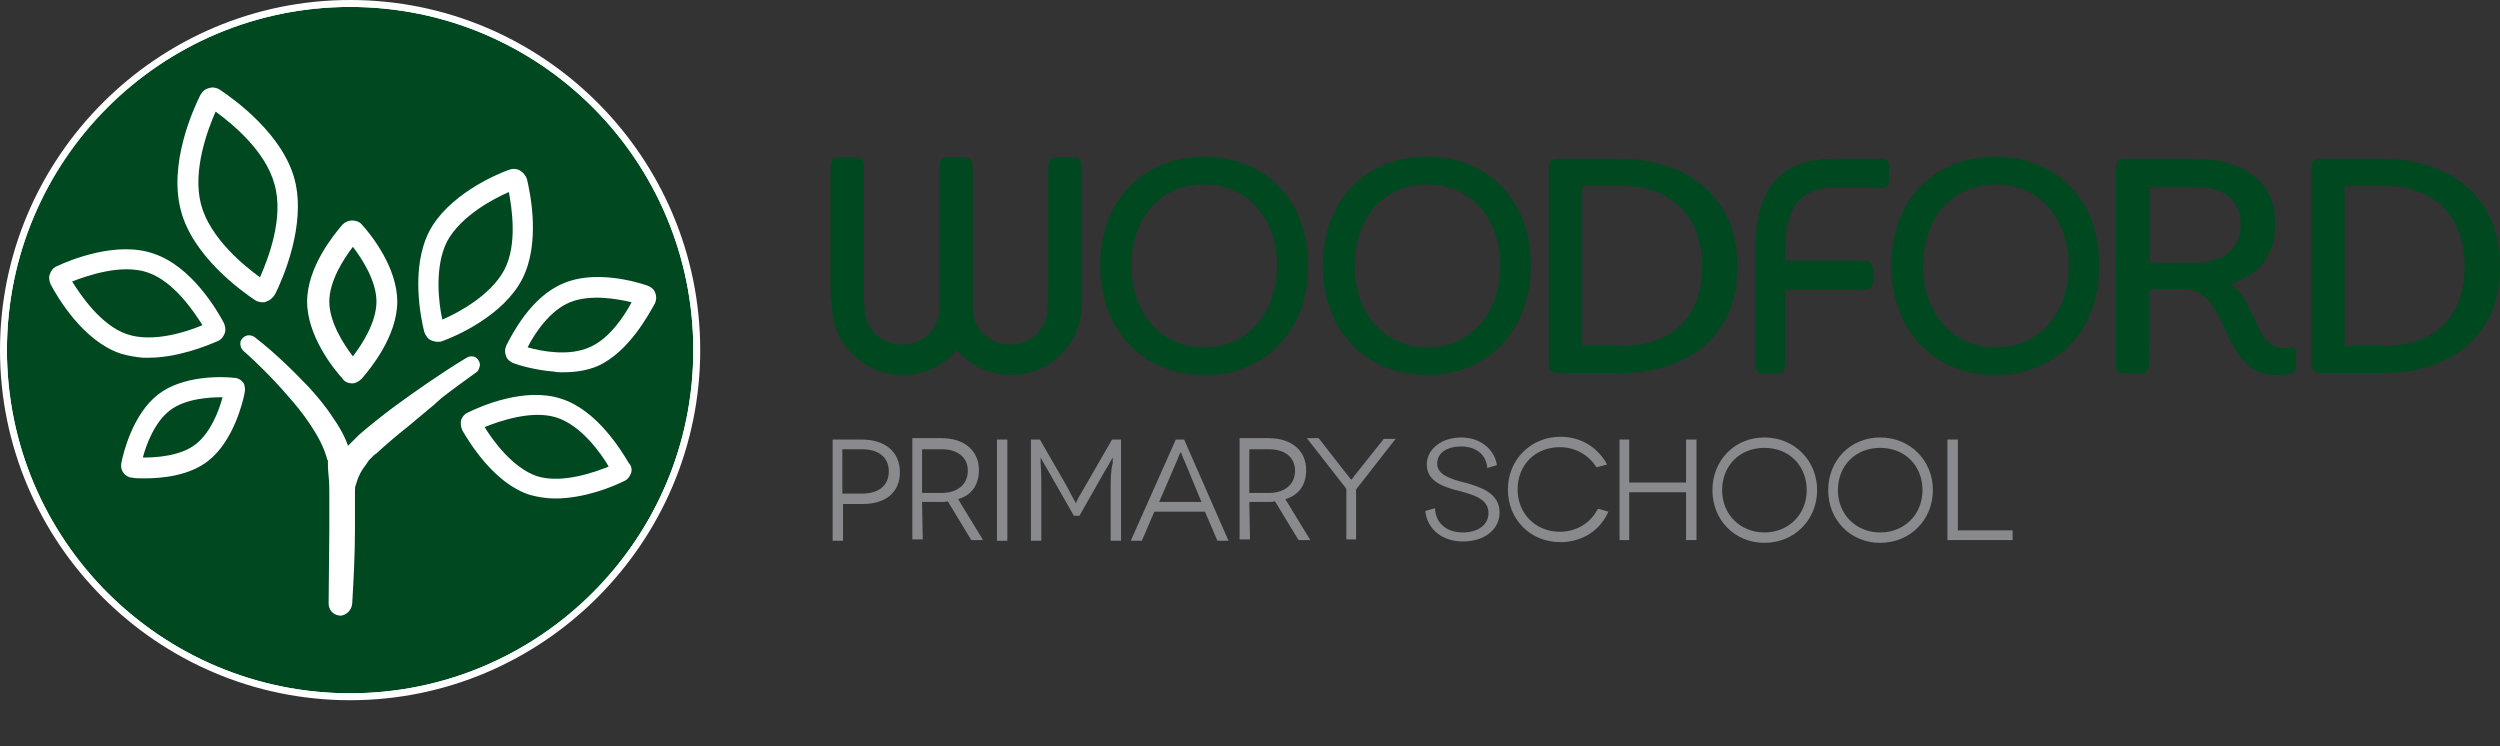 <?xml version="1.0" encoding="UTF-8"?> <svg xmlns="http://www.w3.org/2000/svg" xmlns:xlink="http://www.w3.org/1999/xlink" version="1.1" id="WPS_logo" x="0px" y="0px" viewBox="0 0 360.6 107.6" style="enable-background:new 0 0 360.6 107.6;" xml:space="preserve"><rect x="0" y="0" width="360.6" height="107.6" fill="#333333" stroke="none"/> <style type="text/css"> .st0{fill:#898A8D;} .st1{fill:#004820;} .st2{fill:#FFFFFF;} </style> <g> <path class="st0" d="M124.3,63.4h-4.2v14.6h1.5v-5.3h2.8c3.4,0,5.4-1.7,5.4-4.6S127.7,63.4,124.3,63.4z M124.3,71.2h-2.8v-6.4h2.8 c2.5,0,3.9,1.2,3.9,3.2S126.8,71.2,124.3,71.2z"></path> <path class="st0" d="M133,72.4h2.8c0.3,0,0.6,0,0.9-0.1l3.4,5.6h1.7l-3.6-5.9c2-0.6,3-2.1,3-4.2c0-2.8-2.1-4.6-5.4-4.6h-4.2v14.6 h1.5L133,72.4L133,72.4z M135.8,71.1H133v-6.3h2.8c2.4,0,3.8,1.2,3.8,3.1S138.2,71.1,135.8,71.1z"></path> <rect x="143.8" y="63.4" class="st0" width="1.5" height="14.6"></rect> <path class="st0" d="M160.2,70.6v7.4h1.5V63.4h-1.3l-3.8,6.6c-0.9,1.5-1.3,2.2-1.4,2.6c-0.2-0.3-0.6-1.1-1.4-2.6l-3.8-6.6h-1.3 v14.6h1.5v-7.4c0-1.1,0-2.6-0.1-3.8c0-0.3,0-0.5,0-0.8c0.2,0.4,0.5,0.9,0.8,1.4l4,7h0.8l3.8-6.7l0.2-0.3c0.3-0.5,0.6-1.1,0.8-1.4 c0,0.2,0,0.5,0,0.8C160.2,67.9,160.2,69.4,160.2,70.6L160.2,70.6z"></path> <path class="st0" d="M170.8,63.4h-1.2l-6.5,14.6h1.6l1.8-4.2h7.3l1.8,4.2h1.6L170.8,63.4L170.8,63.4z M173.3,72.4h-6.1l2.5-5.8 c0.2-0.4,0.3-0.8,0.5-1.2c0-0.1,0.1-0.1,0.1-0.2c0,0.1,0.1,0.1,0.1,0.2c0.1,0.3,0.3,0.8,0.5,1.2L173.3,72.4L173.3,72.4z"></path> <path class="st0" d="M180.2,72.4h2.8c0.3,0,0.6,0,0.9-0.1l3.4,5.6h1.7l-3.6-5.9c2-0.6,3-2.1,3-4.2c0-2.8-2.1-4.6-5.4-4.6h-4.2v14.6 h1.5L180.2,72.4L180.2,72.4z M183,71.1h-2.8v-6.3h2.8c2.4,0,3.8,1.2,3.8,3.1S185.4,71.1,183,71.1z"></path> <path class="st0" d="M195.6,77.9v-7.3l5.7-7.3h-1.7l-3.9,4.9c-0.1,0.2-0.3,0.3-0.4,0.5c-0.1,0.2-0.3,0.4-0.4,0.5 c-0.2-0.2-0.5-0.7-0.8-1l-3.9-5h-1.7l5.7,7.3v7.3H195.6L195.6,77.9z"></path> <path class="st0" d="M211.3,69.6l-0.1,0c-1.9-0.5-3.9-1.1-3.9-2.7s1.4-2.5,3.5-2.5c2,0,3.5,1.1,3.7,2.9l0,0.2l1.4-0.4l0-0.1 c-0.4-2.3-2.5-3.9-5.1-3.9c-2.9,0-5,1.7-5,3.9c0,2.5,2.5,3.2,4.2,3.7l0.1,0c0.2,0.1,0.5,0.1,0.7,0.2c1.8,0.5,3.9,1.1,3.9,3.1 c0,1.7-1.5,2.8-3.7,2.8c-2.6,0-3.9-1.6-4-3.3l0-0.2l-1.4,0.4l0,0.1c0.3,2.6,2.5,4.3,5.4,4.3c3.1,0,5.3-1.7,5.3-4.2 C216.3,71,213.3,70.2,211.3,69.6L211.3,69.6z"></path> <path class="st0" d="M230.4,73.5c-1,2-3.1,3.2-5.4,3.2c-3.5,0-6.1-2.6-6.1-6.1s2.5-6.1,6.1-6.1c2.2,0,4.1,1.1,5.2,2.8l0.1,0.1 l1.5-0.4l-0.1-0.2c-1.4-2.4-3.8-3.8-6.6-3.8c-4.3,0-7.6,3.3-7.6,7.6s3.2,7.6,7.6,7.6c3,0,5.6-1.6,6.8-4.2l0.1-0.2l-1.4-0.4 L230.4,73.5L230.4,73.5z"></path> <polygon class="st0" points="243.2,69.6 235,69.6 235,63.4 233.6,63.4 233.6,77.9 235,77.9 235,71 243.2,71 243.2,77.9 244.7,77.9 244.7,63.4 243.2,63.4 "></polygon> <path class="st0" d="M254.5,63.1c-4.3,0-7.5,3.3-7.5,7.6s3.2,7.6,7.5,7.6s7.6-3.3,7.6-7.6S258.8,63.1,254.5,63.1z M254.5,76.8 c-3.5,0-6.1-2.6-6.1-6.1s2.5-6.1,6.1-6.1s6.1,2.6,6.1,6.1S258,76.8,254.5,76.8z"></path> <path class="st0" d="M271.2,63.1c-4.3,0-7.5,3.3-7.5,7.6s3.2,7.6,7.5,7.6s7.6-3.3,7.6-7.6S275.5,63.1,271.2,63.1z M271.2,76.8 c-3.5,0-6.1-2.6-6.1-6.1s2.5-6.1,6.1-6.1s6.1,2.6,6.1,6.1S274.7,76.8,271.2,76.8z"></path> <polygon class="st0" points="282.4,76.5 282.4,63.4 280.9,63.4 280.9,77.9 290.3,77.9 290.3,76.5 "></polygon> </g> <g> <path class="st1" d="M271.4,22.9h-6.7c-7.3,0-11.5,3.5-11.5,13.1v16.3c0,1.3,0.3,1.6,1.5,1.6h1.2c1.3,0,1.6-0.4,1.6-1.7V41.8h11.1 c1.2,0,1.6-0.3,1.6-1.7v-0.8c0-1.3-0.4-1.7-1.6-1.7h-11.1V36c0-6.5,2.5-8.9,7.1-8.9h6.8c0.8,0,1.1-0.3,1.1-1.2v-1.6 C272.6,23.4,272.2,22.9,271.4,22.9L271.4,22.9z"></path> <path class="st1" d="M120,44c0,5.6,4.6,10.1,10.2,10.1c3,0,5.9-1.3,7.8-3.6c1.9,2.2,4.8,3.6,7.8,3.6c5.6,0,10.2-4.5,10.2-10.1 l0-1.2V24.2c0-1.2-0.3-1.5-1.6-1.5h-1.7c-1.2,0-1.5,0.3-1.5,1.5v18.4l-0.1,1.8c0,3-2.4,5.3-5.4,5.3c-3,0-5.4-2.3-5.4-5.3v-1.8 l0-18.4c0-1.2-0.3-1.5-1.5-1.5h-0.9l0,0h-0.9c-1.2,0-1.5,0.3-1.5,1.5v18.4l0,1.8c0,3-2.3,5.3-5.4,5.3c-3,0-5.4-2.3-5.4-5.3 l-0.1-1.8V24.2c0-1.2-0.3-1.5-1.5-1.5h-1.7c-1.3,0-1.6,0.3-1.6,1.5v18.6L120,44L120,44z"></path> <path class="st1" d="M173.7,22.6c-8.6,0-15,6.1-15,15.7s6.4,15.8,15,15.8c8.6,0,15-6.2,15-15.8S182.3,22.6,173.7,22.6 M184.2,38.3 c0,6.9-4.3,11.8-10.5,11.8s-10.5-4.8-10.5-11.8s4.3-11.7,10.5-11.7S184.2,31.5,184.2,38.3"></path> <path class="st1" d="M205.8,22.6c-8.6,0-15,6.1-15,15.7s6.4,15.8,15,15.8c8.6,0,15-6.2,15-15.8S214.5,22.6,205.8,22.6 M216.4,38.3 c0,6.9-4.3,11.8-10.5,11.8s-10.5-4.8-10.5-11.8s4.3-11.7,10.5-11.7S216.4,31.5,216.4,38.3"></path> <path class="st1" d="M287.8,22.6c-8.6,0-15,6.1-15,15.7s6.4,15.8,15,15.8s15-6.2,15-15.8S296.5,22.6,287.8,22.6 M298.4,38.3 c0,6.9-4.3,11.8-10.5,11.8s-10.5-4.8-10.5-11.8s4.3-11.7,10.5-11.7S298.4,31.5,298.4,38.3"></path> <path class="st1" d="M233.7,22.9h-8.8c-1.2,0-1.5,0.3-1.5,1.5v27.9c0,1.2,0.3,1.5,1.5,1.5h9.2c7.6,0,16.5-4,16.5-15.3 S241.9,22.9,233.7,22.9L233.7,22.9z M233.8,49.9h-5.6V26.8h5.6c7.3,0,11.7,4.4,11.7,11.7S241.1,49.9,233.8,49.9z"></path> <path class="st1" d="M343.7,22.9h-8.8c-1.2,0-1.5,0.3-1.5,1.5v27.9c0,1.2,0.3,1.5,1.5,1.5h9.2c7.6,0,16.5-4,16.5-15.3 S351.9,22.9,343.7,22.9L343.7,22.9z M343.8,49.9h-5.6V26.8h5.6c7.3,0,11.7,4.4,11.7,11.7S351.1,49.9,343.8,49.9z"></path> <path class="st1" d="M330.7,50.1c0,0-0.1,0-0.1,0c-0.5,0.1-0.7,0.1-1.1,0.1c-1,0-1.9-0.4-2.5-1c-0.6-0.6-1.1-1.7-1.6-2.7 c-0.9-1.9-1.6-3.8-3.4-5.4l-0.2-0.2l0.3-0.1c1.7-0.6,3.2-1.4,4.3-2.8c1.1-1.4,1.8-3.2,1.8-5.7c0-3.7-1.6-6-3.9-7.5 c-2.2-1.4-5.1-1.9-7.6-1.9h-10c-0.4,0-0.7,0-0.9,0.1c-0.2,0.1-0.3,0.2-0.4,0.3c-0.1,0.1-0.1,0.2-0.1,0.4c0,0.2-0.1,0.5-0.1,0.8 v27.9c0,0.5,0,0.8,0.1,1c0.1,0.2,0.3,0.3,0.6,0.4c0.2,0.1,0.5,0.1,0.8,0.1h1.8c0.5,0,0.8-0.1,1-0.2c0.2-0.1,0.3-0.3,0.4-0.6 c0-0.2,0.1-0.4,0.1-0.8V41.7h5c1.3,0,2.3,0.5,3.1,1.2s1.2,1.4,1.8,2.5c1.1,2.2,2.2,5.1,3.9,6.8c1.1,1.2,2.4,1.9,4.6,1.9 c0.5,0,1,0,1.5-0.1c0.5-0.1,0.9-0.3,1.1-0.5c0.2-0.2,0.2-0.4,0.2-0.7v-1.7c0-0.4-0.1-0.6-0.2-0.8C331,50.2,330.9,50.1,330.7,50.1 M321.4,36.5c-1.1,0.9-2.8,1.4-4.6,1.4h-6.7V27h6.7c1.9,0,3.5,0.4,4.6,1.3c1.1,0.9,1.8,2.2,1.8,4S322.5,35.5,321.4,36.5"></path> </g> <g> <path class="st2" d="M50.5,100.2c-27.3,0-49.6-22.2-49.6-49.6S23.2,0.9,50.5,0.9s49.6,22.2,49.6,49.6S77.9,100.2,50.5,100.2z"></path> <path class="st1" d="M39.6,26.6c-1.3-4.9-6.3-8.9-8.5-10.5c-1.1,2.5-3.4,8.5-2.1,13.4c1.3,4.9,6.3,8.9,8.5,10.5 C38.6,37.5,41,31.5,39.6,26.6L39.6,26.6z"></path> <path class="st1" d="M50.9,35.6c-1.3,1.7-3.4,4.9-3.4,7.9s2.1,6.2,3.4,7.9c1.3-1.7,3.4-4.9,3.4-7.9S52.2,37.3,50.9,35.6z"></path> <path class="st1" d="M31.9,57.3c-1.7,0-5.2,0.2-7.4,1.9c-2.2,1.7-3.4,4.9-3.9,6.8c1.9,0,5.4-0.2,7.6-1.9s3.4-4.9,3.9-6.8 C32.1,57.3,32,57.3,31.9,57.3L31.9,57.3z"></path> <path class="st1" d="M73.4,27.7c-2.1,0.9-6.9,3.4-8.9,7.1c-1.9,3.7-1.2,9.1-0.7,11.3c2.1-0.9,6.9-3.4,8.9-7.1S73.8,29.9,73.4,27.7 L73.4,27.7z"></path> <path class="st1" d="M82.2,43.6c-2.9,1.2-5.1,4.5-6.1,6.5c2.1,0.6,6,1.3,8.9,0c2.9-1.2,5.1-4.6,6.1-6.5 C89,43.1,85.2,42.4,82.2,43.6L82.2,43.6z"></path> <path class="st1" d="M50.5,1C23.2,1,1,23.2,1,50.5s22.2,49.5,49.5,49.5s49.5-22.2,49.5-49.5S77.9,1,50.5,1z M61.9,33.4 c2.7-5.2,9.5-8.2,11.5-8.9c0.5-0.2,1.1-0.2,1.6,0.1s0.8,0.7,1,1.2c0.5,2.1,2,9.3-0.7,14.5c-2.7,5.2-9.5,8.2-11.5,8.9 c-0.2,0.1-0.4,0.1-0.7,0.1c-0.3,0-0.6-0.1-0.9-0.2c-0.5-0.2-0.8-0.7-1-1.2C60.7,45.9,59.2,38.7,61.9,33.4L61.9,33.4z M49.4,32.4 c0.4-0.4,0.9-0.6,1.4-0.6s1.1,0.2,1.4,0.6c1.2,1.3,5.1,6.1,5.1,11.1s-3.9,9.7-5.1,11.1c-0.4,0.4-0.9,0.7-1.4,0.7s-1.1-0.2-1.4-0.7 c-1.2-1.3-5.1-6.1-5.1-11.1S48.2,33.8,49.4,32.4z M28.9,13.7c0.3-0.5,0.7-0.9,1.3-1c0.5-0.2,1.2,0,1.6,0.3c2.1,1.4,9,6.4,10.7,12.9 s-1.7,14.3-2.8,16.5c-0.3,0.5-0.7,0.9-1.3,1.1c-0.2,0.1-0.3,0.1-0.5,0.1c-0.4,0-0.8-0.1-1.1-0.3c-2.1-1.4-9-6.4-10.7-12.9 C24.3,23.7,27.8,15.9,28.9,13.7L28.9,13.7z M7.3,41c-0.2-0.5-0.3-1-0.1-1.5c0.2-0.5,0.5-0.9,1-1.1c1.9-0.9,8.7-3.7,14-1.8 c5.4,1.8,9.1,8.1,10.1,10c0.2,0.5,0.3,1,0.1,1.5s-0.5,0.9-1,1.1c-1.6,0.7-5.8,2.4-10,2.4c-0.3,0-0.6,0-0.8,0 c-1.1-0.1-2.2-0.3-3.2-0.6C12,49.2,8.3,42.9,7.3,41z M35.3,56.6c-0.3,1.6-1.7,7.1-5.3,9.9c-2.7,2.1-6.5,2.5-9.2,2.5 c-0.7,0-1.3,0-1.7-0.1c-0.5,0-1-0.3-1.3-0.7c-0.3-0.4-0.4-0.9-0.3-1.4c0.3-1.6,1.7-7.1,5.3-9.9c3.6-2.8,9.3-2.6,11-2.4 c0.5,0,1,0.3,1.3,0.7C35.3,55.5,35.4,56.1,35.3,56.6L35.3,56.6z M59,61.4c-1.9,1.5-3.4,2.8-4.7,4l-0.3,0.2 c-0.3,0.3-0.5,0.5-0.8,0.8c-0.1,0.2-0.3,0.4-0.4,0.6c-0.3,0.4-0.6,0.8-0.9,1.4s-0.4,1-0.6,1.6c-0.1,0.2-0.1,0.6-0.1,1l0,0.3 c0,0.5,0,1,0,1.5c0,1.2,0,2.3,0,3.5c0,3.6-0.2,7.5-0.4,10.8c-0.1,0.9-0.8,1.6-1.6,1.7h-0.1c-0.4,0-0.9-0.2-1.2-0.5 c-0.3-0.3-0.5-0.8-0.5-1.2l0.1-10.6c0-2,0-3.7,0-5.2c0-0.8,0-1.7-0.1-2.6l-0.1-1.3c0-0.1,0-0.2,0-0.3c0-0.1,0-0.1,0-0.2 c0-0.1,0-0.2,0-0.3v-0.1c0-0.1,0-0.1-0.1-0.2c-0.3-1.2-0.9-2.6-1.9-4.2c-0.8-1.3-1.8-2.7-3-4.1c-2.2-2.6-4.6-5.1-7.2-7.4 c-0.4-0.4-0.5-0.9-0.4-1.4c0.2-0.4,0.5-0.7,0.9-0.8s0.8,0,1.1,0.2c3.1,2.4,5.6,4.9,7.9,7.3c1,1.1,2.3,2.6,3.4,4.3 c0.7,1,1.6,2.4,2.2,4.1c0,0,0,0,0,0c0,0,0,0,0,0c0.4-0.4,0.8-0.8,1.2-1.2l0.4-0.4c1.4-1.2,3-2.5,5-4c3.3-2.4,6.7-4.8,10.5-7.1 c0.5-0.3,1.2-0.3,1.6,0.2c0.2,0.3,0.4,0.6,0.3,1s-0.2,0.7-0.5,0.9c-1.8,1.3-3.6,2.6-5,3.7C62.2,58.8,60.5,60.1,59,61.4L59,61.4z M91,68.3c-0.2,0.5-0.5,0.9-1,1.1c-1.6,0.8-5.7,2.5-9.9,2.5c-1.3,0-2.5-0.2-3.6-0.5c-5.2-1.6-8.8-7.6-9.8-9.3 c-0.2-0.4-0.3-1-0.2-1.5c0.2-0.5,0.5-0.9,1-1.1c1.8-0.9,8.2-3.7,13.4-2c5.2,1.6,8.8,7.6,9.8,9.3C91.1,67.2,91.2,67.8,91,68.3 L91,68.3z M86.2,52.8c-1.4,0.6-3.1,0.9-5,0.9c-0.4,0-0.9,0-1.3-0.1c-2.6-0.2-5-0.9-5.8-1.2c-0.5-0.2-0.9-0.5-1.1-1 c-0.2-0.5-0.2-1,0-1.5c0.8-1.6,3.6-7.1,8.2-9c4.5-2,10.5-0.3,12.2,0.3c0.5,0.2,0.9,0.5,1.1,1s0.2,1,0,1.5 C93.6,45.3,90.7,50.8,86.2,52.8z"></path> <path class="st1" d="M80.2,60.2c-3.6-1.1-8.3,0.6-10.3,1.4c1.1,1.8,4,5.9,7.6,7.1c3.6,1.1,8.3-0.6,10.3-1.4 C86.7,65.4,83.8,61.3,80.2,60.2L80.2,60.2z"></path> <path class="st1" d="M18.3,48.2c-3.8-1.3-6.7-5.7-7.9-7.6c2.1-0.8,7.1-2.6,10.9-1.3c3.8,1.3,6.7,5.7,7.9,7.6 C27.1,47.8,22.1,49.5,18.3,48.2z"></path> </g> <path class="st2" d="M50.5,1c27.4,0,49.5,22.2,49.5,49.5s-22.2,49.5-49.5,49.5S1,77.9,1,50.5S23.2,1,50.5,1 M50.5,0 C22.7,0,0,22.7,0,50.5s22.7,50.5,50.5,50.5s50.5-22.7,50.5-50.5S78.4,0,50.5,0L50.5,0z"></path> </svg> 